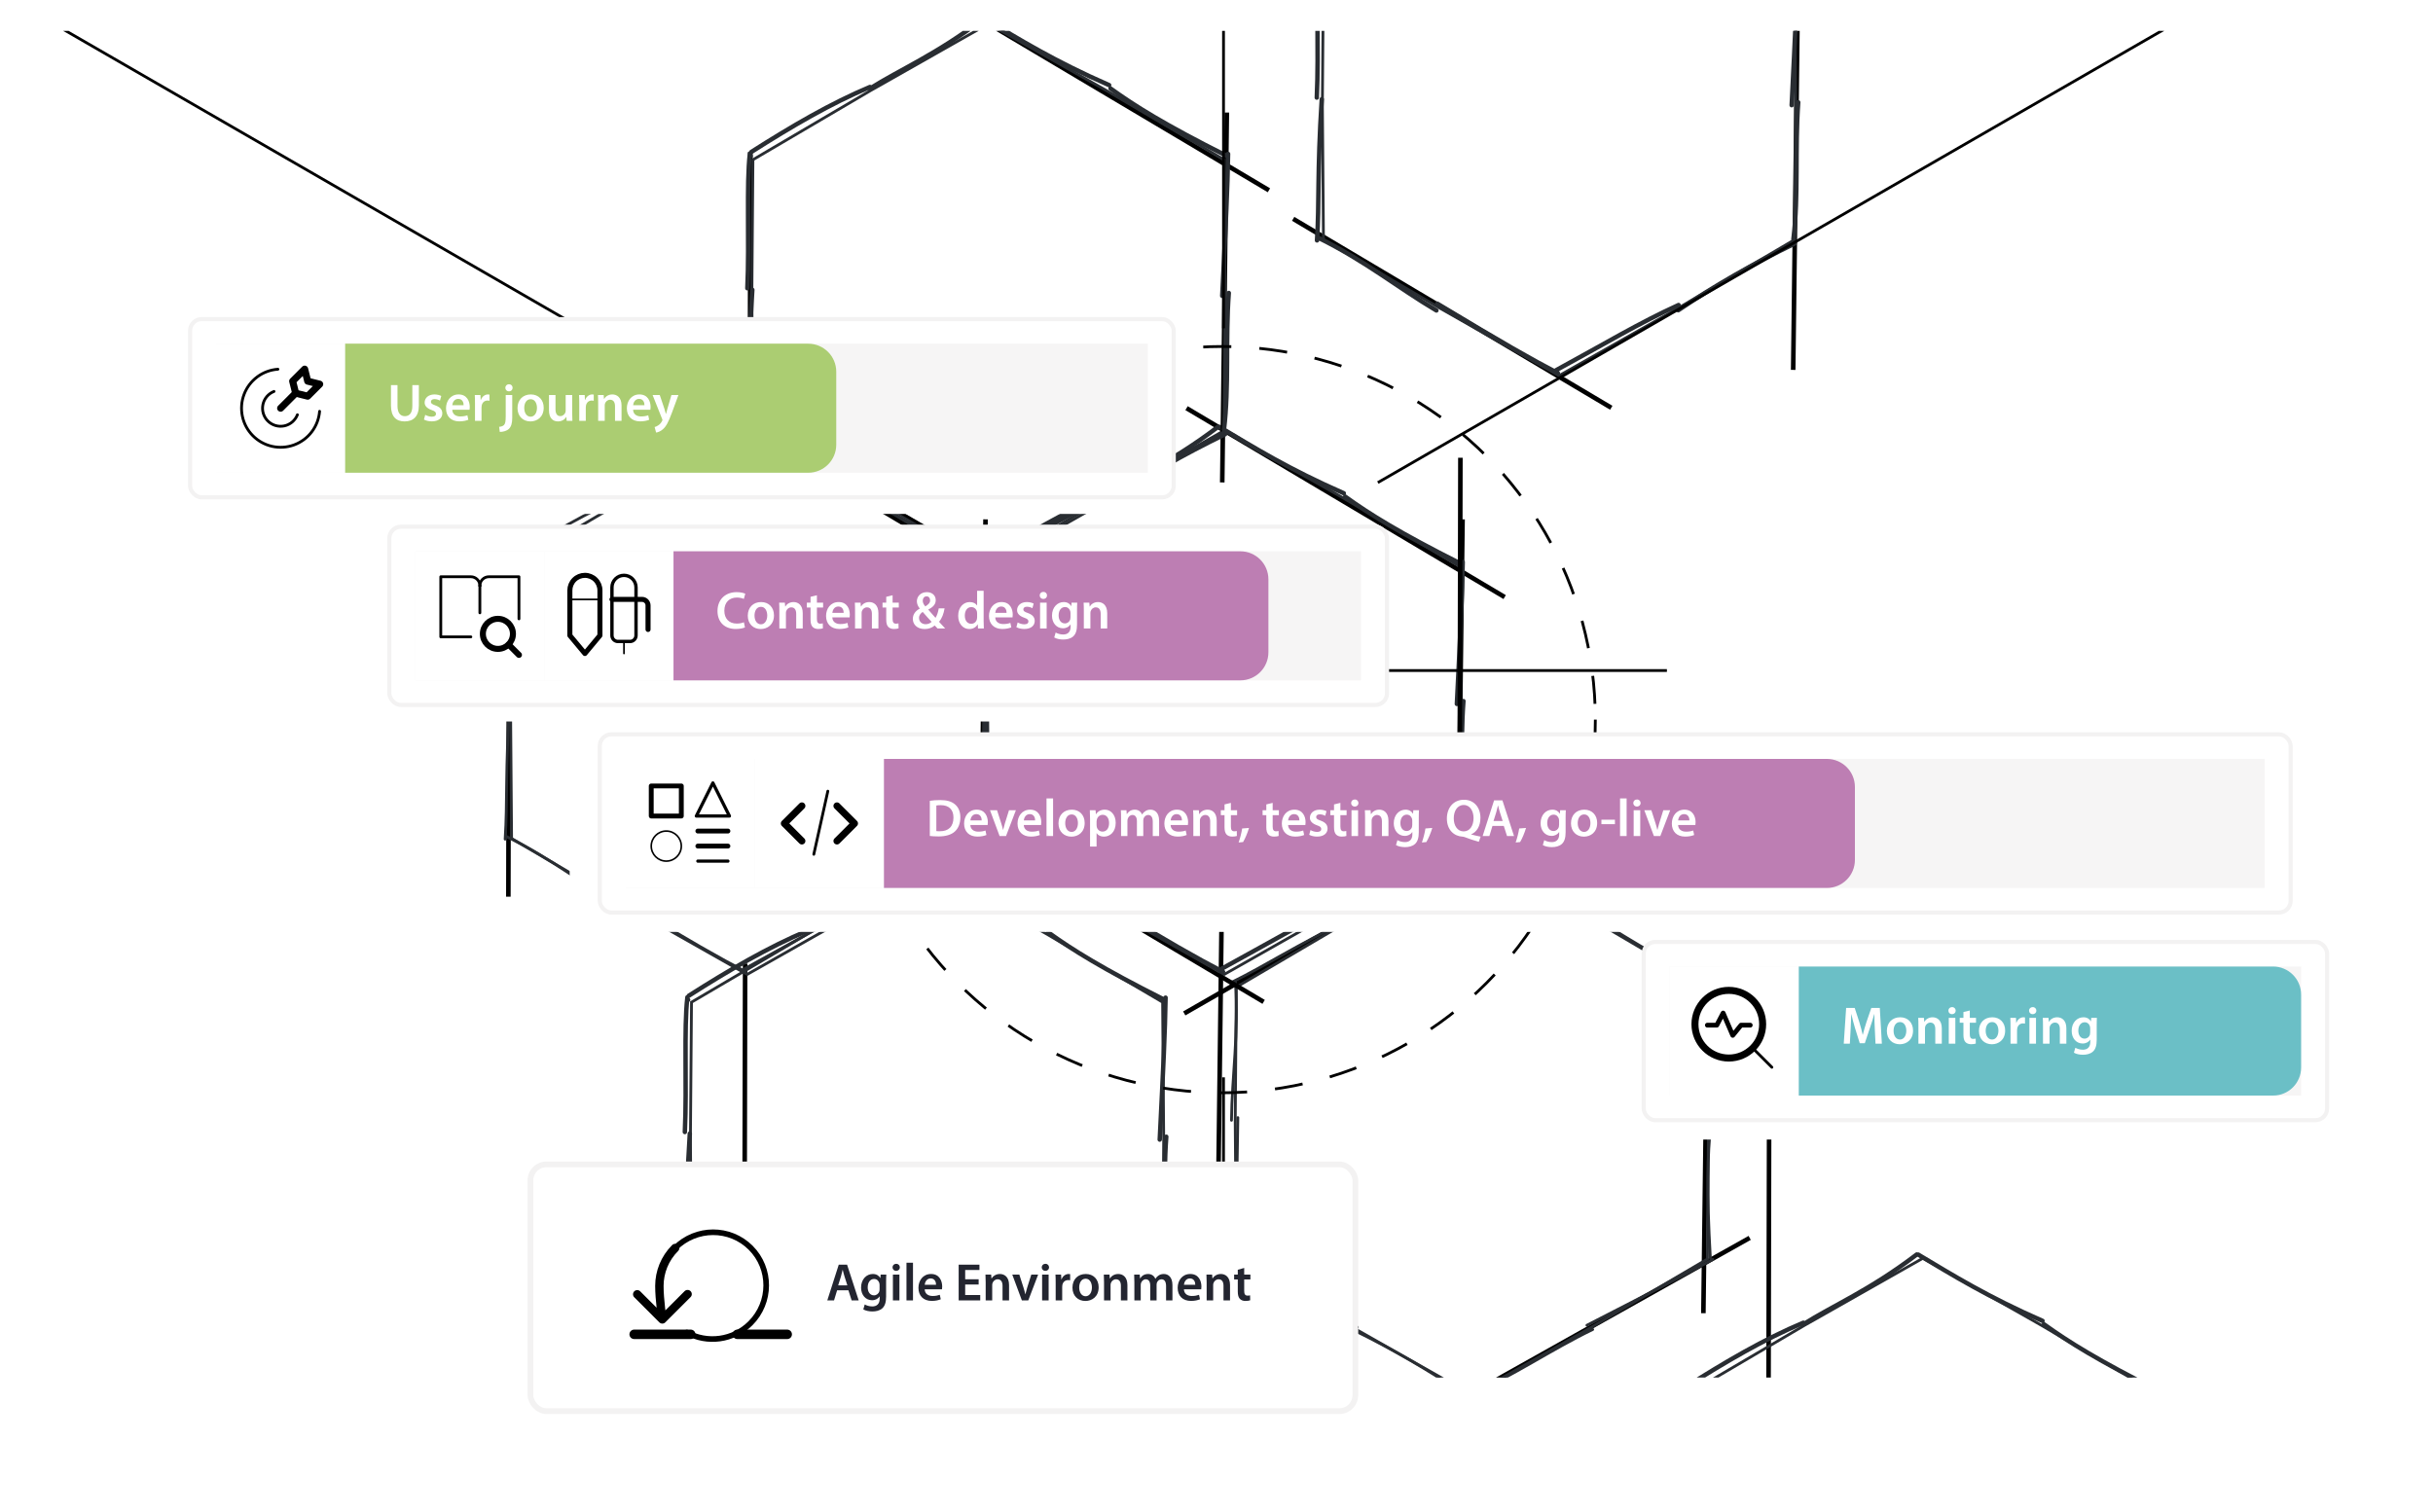 <svg width="867" height="539" viewBox="0 0 867 539" fill="none" xmlns="http://www.w3.org/2000/svg">
<g clip-path="url(#clip0_3848_1461)">
<path d="M526.44 301.225L422 361.224" stroke="black" stroke-width="1.632"/>
<path d="M623.5 441.225L508.501 505.723" stroke="black" stroke-width="1.632"/>
<path d="M608.642 336.225L607 468.066" stroke="black" stroke-width="1.632"/>
<path d="M482.341 327.274L524.5 303.378L566.659 327.274L566.666 327.278L608.44 351.841L608.825 400.3V400.308L608.44 448.766L566.666 473.329L566.659 473.333L524.5 497.229L482.341 473.333L482.334 473.329L440.56 448.766L440.175 400.308V400.3L440.56 351.841L482.337 327.276L482.341 327.274Z" stroke="#292D32"/>
<path d="M526.039 301.405C541.09 309.25 555.241 317.306 567.21 326.428M566.674 326.68C577.817 332.5 588.826 341.031 608.486 349.268M608.709 349.731C608.502 363.966 608.018 378.651 610.395 399.916M609.602 400.956C608.519 411.508 608.097 424.346 609.484 448.393M610.365 448.869C599.552 454.896 588.977 460.318 565.507 472.362M567.558 473.875C552.634 481.083 538.736 490.694 524.486 496.763M523.289 497.914C509.272 488.453 496.346 480.913 482.011 473.911M483.676 473.067C471.04 464.059 458.698 457.265 441.735 446.898M441.149 447.948C440.679 437.51 440.595 425.647 441.106 398.357M438.842 399.31C438.99 383.513 441.507 368.615 440.232 349.707M439.194 349.972C451.203 344.051 459.826 338.067 483.635 326.277M483.239 324.457C498.083 316.776 515.088 305.611 525.294 301.225M524.622 301.915V301.915Z" stroke="#292D32" stroke-linecap="round"/>
<path d="M265.526 343.453L265.267 463.901" stroke="black" stroke-width="1.632"/>
<path d="M435.299 329.397L433.657 461.239" stroke="black" stroke-width="1.632"/>
<path d="M336.938 289.765L450.294 357.107" stroke="black" stroke-width="1.632"/>
<path d="M246.035 405.67L246.42 357.211L288.194 332.648L288.201 332.644L330.36 308.749L372.519 332.644L372.526 332.648L414.3 357.211L414.685 405.67L414.685 405.678L414.3 454.136L372.526 478.699L372.519 478.703L330.36 502.599L288.201 478.703L288.194 478.699L246.42 454.136L246.035 405.674L246.035 405.67Z" stroke="#292D32"/>
<path d="M245.48 354.892C259.8 345.78 273.853 337.553 287.737 331.748M287.687 332.339C298.299 325.598 311.191 320.33 328.155 307.423M328.667 307.461C340.892 314.758 353.367 322.519 372.972 331.093M373.476 332.299C382.073 338.514 392.98 345.298 414.499 356.12M415.352 355.595C415.164 367.973 414.573 379.842 413.268 406.19M415.604 405.17C414.384 421.699 415.759 438.541 413.889 453.916M414.287 455.528C399.085 462.937 386.093 470.36 372.862 479.274M372.963 477.41C358.844 483.85 346.789 491.141 329.329 500.648M329.946 501.68C320.671 496.868 310.356 491.009 286.977 476.922M286.67 479.359C273.063 471.333 261.42 461.703 244.408 453.354M244.119 454.386C244.995 441.024 244.124 430.566 245.818 404.051M244.044 403.484C244.815 386.788 243.647 366.479 244.952 355.447M245.214 356.374V356.374Z" stroke="#292D32" stroke-width="1.579" stroke-linecap="round"/>
<path d="M351.414 199.168L351.156 319.616" stroke="black" stroke-width="1.632"/>
<path d="M521.188 185.112L519.546 316.953" stroke="black" stroke-width="1.632"/>
<path d="M422.826 145.479L536.183 212.822" stroke="black" stroke-width="1.632"/>
<path d="M351.924 250.384L352.309 201.925L394.083 177.362L394.09 177.358L436.249 153.462L478.408 177.358L478.415 177.362L520.189 201.925L520.574 250.384L520.574 250.392L520.189 298.85L478.415 323.413L478.408 323.417L436.249 347.313L394.09 323.417L394.083 323.413L352.309 298.85L351.924 250.388L351.924 250.384Z" stroke="#292D32"/>
<path d="M351.369 199.606C365.689 190.494 379.742 182.267 393.626 176.462M393.576 177.053C404.188 170.312 417.08 165.044 434.044 152.137M434.556 152.174C446.781 159.471 459.257 167.233 478.861 175.806M479.365 177.013C487.962 183.228 498.869 190.012 520.388 200.834M521.241 200.309C521.053 212.687 520.462 224.556 519.157 250.904M521.493 249.884C520.273 266.413 521.648 283.254 519.779 298.63M520.176 300.242C504.974 307.65 491.982 315.074 478.751 323.988M478.852 322.124C464.733 328.564 452.678 335.855 435.218 345.362M435.835 346.394C426.56 341.582 416.245 335.723 392.866 321.636M392.559 324.073C378.952 316.046 367.309 306.417 350.297 298.068M350.008 299.1C350.884 285.738 350.014 275.279 351.707 248.765M349.933 248.198C350.704 231.502 349.536 211.193 350.841 200.16M351.103 201.088V201.088Z" stroke="#292D32" stroke-width="1.579" stroke-linecap="round"/>
<path d="M181.414 199.168L181.156 319.616" stroke="black" stroke-width="1.632"/>
<path d="M351.188 185.112L349.546 316.953" stroke="black" stroke-width="1.632"/>
<path d="M252.826 145.479L366.183 212.822" stroke="black" stroke-width="1.632"/>
<path d="M181.924 250.384L182.309 201.925L224.083 177.362L224.09 177.358L266.249 153.462L308.408 177.358L308.415 177.362L350.189 201.925L350.574 250.384L350.574 250.392L350.189 298.85L308.415 323.413L308.408 323.417L266.249 347.313L224.09 323.417L224.083 323.413L182.309 298.85L181.924 250.388L181.924 250.384Z" stroke="#292D32"/>
<path d="M181.369 199.606C195.689 190.494 209.742 182.267 223.626 176.462M223.576 177.053C234.188 170.312 247.08 165.044 264.044 152.137M264.556 152.174C276.781 159.471 289.257 167.233 308.861 175.806M309.365 177.013C317.962 183.228 328.869 190.012 350.388 200.834M351.241 200.309C351.053 212.687 350.462 224.556 349.157 250.904M351.493 249.884C350.273 266.413 351.648 283.254 349.779 298.63M350.176 300.242C334.974 307.65 321.982 315.074 308.751 323.988M308.852 322.124C294.733 328.564 282.678 335.855 265.218 345.362M265.835 346.394C256.56 341.582 246.245 335.723 222.866 321.636M222.559 324.073C208.952 316.046 197.309 306.417 180.297 298.068M180.008 299.1C180.884 285.738 180.014 275.279 181.707 248.765M179.933 248.198C180.704 231.502 179.536 211.193 180.841 200.16M181.103 201.088V201.088Z" stroke="#292D32" stroke-linecap="round"/>
<path d="M267.414 54.168L267.156 174.616" stroke="black" stroke-width="1.632"/>
<path d="M437.188 40.112L435.546 171.953" stroke="black" stroke-width="1.632"/>
<path d="M338.826 0.479L452.183 67.822" stroke="black" stroke-width="1.632"/>
<path d="M267.924 105.384L268.309 56.925L310.083 32.362L310.09 32.358L352.249 8.462L394.408 32.358L394.415 32.362L436.189 56.925L436.574 105.384L436.574 105.392L436.189 153.85L394.415 178.413L394.408 178.417L352.249 202.313L310.09 178.417L310.083 178.413L268.309 153.85L267.924 105.388L267.924 105.384Z" stroke="#292D32"/>
<path d="M267.754 54.145C282.074 45.033 296.127 36.806 310.011 31.001M309.961 31.592C320.573 24.851 333.465 19.583 350.429 6.676M350.941 6.713C363.166 14.01 375.641 21.772 395.246 30.346M395.75 31.552C404.347 37.767 415.254 44.551 436.773 55.373M437.626 54.848C437.438 67.226 436.846 79.095 435.542 105.443M437.878 104.423C436.658 120.952 438.033 137.793 436.163 153.169M436.561 154.781C421.359 162.19 408.367 169.613 395.135 178.527M395.237 176.663C381.118 183.103 369.063 190.394 351.603 199.901M352.22 200.933C342.945 196.121 332.63 190.262 309.251 176.175M308.944 178.612C295.337 170.586 283.694 160.956 266.682 152.607M266.393 153.639C267.269 140.277 266.398 129.818 268.092 103.304M266.318 102.737C267.089 86.041 265.921 65.732 267.226 54.7M267.488 55.627V55.627Z" stroke="#292D32" stroke-width="1.579" stroke-linecap="round"/>
<path d="M630.415 404.167L630.156 524.615" stroke="black" stroke-width="1.632"/>
<path d="M246.821 455L360.178 522.342" stroke="black" stroke-width="1.632"/>
<path d="M600.924 545.385L601.309 496.926L643.083 472.363L643.09 472.359L685.249 448.463L727.408 472.359L727.415 472.363L769.188 496.926L769.574 545.385L769.574 545.393L769.189 593.851L727.415 618.414L727.408 618.418L685.249 642.314L643.09 618.418L643.083 618.414L601.309 593.851L600.924 545.389L600.924 545.385Z" stroke="#292D32"/>
<path d="M600.369 494.607C614.689 485.495 628.742 477.268 642.626 471.463M642.576 472.054C653.188 465.313 666.08 460.045 683.044 447.137M683.556 447.175C695.781 454.472 708.256 462.234 727.861 470.807M728.365 472.014C736.962 478.229 747.869 485.013 769.388 495.835M770.241 495.31C770.053 507.688 769.461 519.557 768.157 545.905M770.493 544.885C769.273 561.414 770.648 578.255 768.778 593.631M769.176 595.243C753.974 602.651 740.982 610.075 727.75 618.989M727.852 617.125C713.733 623.565 701.678 630.856 684.218 640.363M684.835 641.395C675.56 636.583 665.245 630.724 641.866 616.637M641.559 619.074C627.952 611.047 616.309 601.418 599.297 593.069M599.008 594.101C599.884 580.739 599.013 570.28 600.707 543.766M598.933 543.199C599.704 526.503 598.536 506.194 599.841 495.161M600.103 496.089V496.089Z" stroke="#292D32" stroke-width="1.579" stroke-linecap="round"/>
<path d="M520.414 163.168L520.155 283.616" stroke="black" stroke-width="1.632"/>
<path d="M640.642 0L639 131.841" stroke="black" stroke-width="1.632"/>
<path d="M460.821 78L574.178 145.342" stroke="black" stroke-width="1.632"/>
<path d="M471.23 36.973L471.615 -11.486L513.389 -36.049L513.396 -36.053L555.555 -59.949L597.714 -36.053L597.721 -36.049L639.494 -11.486L639.88 36.973L639.88 36.981L639.494 85.439L597.721 110.002L597.714 110.006L555.555 133.902L513.396 110.006L513.389 110.002L471.615 85.439L471.23 36.977L471.23 36.973Z" stroke="#292D32"/>
<path d="M470.675 -13.805C484.995 -22.917 499.047 -31.144 512.932 -36.949M512.882 -36.358C523.494 -43.099 536.386 -48.367 553.35 -61.275M553.862 -61.237C566.087 -53.94 578.562 -46.178 598.167 -37.605M598.671 -36.398C607.268 -30.183 618.175 -23.399 639.694 -12.577M640.547 -13.102C640.359 -0.724 639.767 11.145 638.463 37.492M640.799 36.473C639.579 53.002 640.954 69.843 639.084 85.219M639.482 86.831C624.28 94.239 611.288 101.663 598.056 110.577M598.158 108.713C584.038 115.152 571.984 122.444 554.524 131.95M555.141 132.983C545.866 128.171 535.55 122.312 512.172 108.225M511.865 110.662C498.258 102.635 486.615 93.006 469.603 84.657M469.314 85.688C470.19 72.327 469.319 61.868 471.013 35.354M469.239 34.787C470.01 18.091 468.842 -2.219 470.147 -13.251M470.409 -12.323V-12.323Z" stroke="#292D32" stroke-width="1.579" stroke-linecap="round"/>
<circle cx="435.5" cy="256.5" r="133" stroke="black" stroke-dasharray="10 10"/>
<path d="M436 -142L436 117" stroke="black" stroke-width="0.993"/>
<path d="M857 -39L491 172" stroke="black" stroke-width="0.993"/>
<path d="M349.956 199.5L20 9" stroke="black" stroke-width="0.993"/>
<path d="M436 384L436 672" stroke="black" stroke-width="0.993"/>
<path d="M594 239L462 239" stroke="black" stroke-width="0.993"/>
</g>
<g filter="url(#filter0_d_3848_1461)">
<rect x="588" y="337" width="239" height="61" rx="7" fill="white"/>
</g>
<g filter="url(#filter1_d_3848_1461)">
<rect x="191" y="414" width="289" height="90" rx="7" fill="white"/>
</g>
<g filter="url(#filter2_d_3848_1461)">
<rect x="213" y="263" width="585" height="61" rx="7" fill="white"/>
</g>
<g filter="url(#filter3_d_3848_1461)">
<rect x="144" y="190" width="357" height="59" rx="7" fill="white"/>
</g>
<g filter="url(#filter4_d_3848_1461)">
<rect x="67" y="114" width="352" height="61" rx="7" fill="white"/>
</g>
<rect x="189.018" y="415.018" width="293.964" height="87.964" rx="5.729" fill="white"/>
<rect x="189.018" y="415.018" width="293.964" height="87.964" rx="5.729" stroke="#F3F2F2" stroke-width="2.036"/>
<path d="M236.02 470.272C236.02 470.272 234.956 463.192 234.97 458.319C234.985 453.446 236.859 448.566 240.589 444.835C248.047 437.378 260.098 437.339 267.507 444.747C274.915 452.156 274.876 464.207 267.418 471.664C261.262 477.82 251.976 478.921 244.755 474.951M236.02 470.272L227.077 461.329M236.02 470.272L245.022 461.27" stroke="black" stroke-width="2" stroke-linecap="round" stroke-linejoin="round"/>
<path d="M240.589 444.836C236.859 448.566 234.985 453.446 234.97 458.319C234.956 463.192 236.02 470.272 236.02 470.272M236.02 470.272L227.077 461.329M236.02 470.272L245.022 461.27" stroke="black" stroke-width="3" stroke-linecap="round" stroke-linejoin="round"/>
<path d="M225.983 475.599L246.139 475.599" stroke="black" stroke-width="3.37" stroke-linecap="round"/>
<path d="M262.739 475.599L280.524 475.599" stroke="black" stroke-width="3.37" stroke-linecap="round"/>
<path d="M302.329 459.892H298.305L297.21 463.5H294.81L298.891 450.767H301.857L305.994 463.5H303.482L302.329 459.892ZM298.683 458.135H301.952L300.95 454.999C300.705 454.224 300.497 453.355 300.308 452.618H300.27C300.081 453.355 299.873 454.243 299.666 454.999L298.683 458.135ZM315.762 456.944V462.159C315.762 464.086 315.366 465.465 314.402 466.334C313.458 467.184 312.116 467.448 310.851 467.448C309.679 467.448 308.432 467.184 307.639 466.712L308.149 464.955C308.735 465.295 309.717 465.654 310.832 465.654C312.343 465.654 313.477 464.86 313.477 462.877V462.083H313.439C312.91 462.895 311.984 463.443 310.756 463.443C308.47 463.443 306.845 461.554 306.845 458.947C306.845 455.924 308.81 454.092 311.021 454.092C312.437 454.092 313.25 454.772 313.684 455.528H313.722L313.817 454.3H315.838C315.8 454.923 315.762 455.679 315.762 456.944ZM313.439 459.476V457.984C313.439 457.757 313.42 457.549 313.363 457.36C313.118 456.51 312.456 455.868 311.474 455.868C310.17 455.868 309.207 457.001 309.207 458.871C309.207 460.439 310 461.705 311.455 461.705C312.324 461.705 313.08 461.138 313.344 460.288C313.42 460.062 313.439 459.74 313.439 459.476ZM320.511 463.5H318.187V454.3H320.511V463.5ZM319.358 450.465C320.152 450.465 320.643 451.012 320.662 451.73C320.662 452.41 320.152 452.977 319.339 452.977C318.565 452.977 318.055 452.41 318.055 451.73C318.055 451.012 318.584 450.465 319.358 450.465ZM323.021 463.5V450.087H325.344V463.5H323.021ZM335.675 459.552H329.516C329.573 461.214 330.858 461.932 332.35 461.932C333.427 461.932 334.183 461.762 334.901 461.516L335.241 463.103C334.447 463.443 333.352 463.689 332.029 463.689C329.044 463.689 327.287 461.856 327.287 459.041C327.287 456.491 328.836 454.092 331.783 454.092C334.768 454.092 335.751 456.548 335.751 458.569C335.751 459.004 335.713 459.344 335.675 459.552ZM329.516 457.927H333.559C333.578 457.077 333.2 455.679 331.651 455.679C330.215 455.679 329.611 456.982 329.516 457.927ZM348.742 455.962V457.851H343.943V461.592H349.309V463.5H341.62V450.767H349.025V452.675H343.943V455.962H348.742ZM351.248 463.5V457.039C351.248 455.981 351.21 455.093 351.172 454.3H353.194L353.307 455.679H353.364C353.78 454.961 354.781 454.092 356.311 454.092C357.917 454.092 359.579 455.131 359.579 458.04V463.5H357.256V458.305C357.256 456.982 356.764 455.981 355.499 455.981C354.573 455.981 353.931 456.642 353.685 457.341C353.61 457.53 353.572 457.814 353.572 458.078V463.5H351.248ZM360.725 454.3H363.238L364.73 458.966C364.995 459.778 365.184 460.515 365.354 461.271H365.41C365.58 460.515 365.788 459.797 366.034 458.966L367.507 454.3H369.944L366.43 463.5H364.144L360.725 454.3ZM373.681 463.5H371.358V454.3H373.681V463.5ZM372.529 450.465C373.322 450.465 373.814 451.012 373.833 451.73C373.833 452.41 373.322 452.977 372.51 452.977C371.735 452.977 371.225 452.41 371.225 451.73C371.225 451.012 371.754 450.465 372.529 450.465ZM376.191 463.5V457.266C376.191 456.019 376.172 455.112 376.116 454.3H378.118L378.213 456.038H378.269C378.723 454.753 379.8 454.092 380.801 454.092C381.028 454.092 381.16 454.111 381.349 454.148V456.321C381.141 456.283 380.933 456.264 380.65 456.264C379.554 456.264 378.78 456.963 378.572 458.021C378.534 458.229 378.515 458.475 378.515 458.72V463.5H376.191ZM386.934 454.092C389.674 454.092 391.506 456.019 391.506 458.815C391.506 462.196 389.126 463.708 386.783 463.708C384.195 463.708 382.174 461.932 382.174 458.966C382.174 455.943 384.157 454.092 386.934 454.092ZM386.878 455.773C385.234 455.773 384.573 457.379 384.573 458.909C384.573 460.685 385.461 462.026 386.859 462.026C388.181 462.026 389.107 460.742 389.107 458.871C389.107 457.436 388.465 455.773 386.878 455.773ZM393.423 463.5V457.039C393.423 455.981 393.385 455.093 393.347 454.3H395.369L395.482 455.679H395.539C395.954 454.961 396.956 454.092 398.486 454.092C400.092 454.092 401.754 455.131 401.754 458.04V463.5H399.431V458.305C399.431 456.982 398.939 455.981 397.674 455.981C396.748 455.981 396.106 456.642 395.86 457.341C395.784 457.53 395.747 457.814 395.747 458.078V463.5H393.423ZM404.234 463.5V457.039C404.234 455.981 404.196 455.093 404.159 454.3H406.142L406.256 455.66H406.312C406.747 454.942 407.578 454.092 409.146 454.092C410.355 454.092 411.3 454.772 411.697 455.792H411.734C412.055 455.282 412.433 454.904 412.849 454.64C413.378 454.281 413.964 454.092 414.738 454.092C416.249 454.092 417.799 455.131 417.799 458.078V463.5H415.532V458.418C415.532 456.888 415.003 455.981 413.888 455.981C413.095 455.981 412.509 456.548 412.263 457.209C412.188 457.417 412.15 457.719 412.15 457.984V463.5H409.883V458.172C409.883 456.888 409.373 455.981 408.296 455.981C407.427 455.981 406.841 456.661 406.615 457.285C406.539 457.53 406.501 457.795 406.501 458.059V463.5H404.234ZM428.05 459.552H421.892C421.948 461.214 423.233 461.932 424.725 461.932C425.802 461.932 426.558 461.762 427.276 461.516L427.616 463.103C426.823 463.443 425.727 463.689 424.404 463.689C421.419 463.689 419.662 461.856 419.662 459.041C419.662 456.491 421.212 454.092 424.159 454.092C427.144 454.092 428.126 456.548 428.126 458.569C428.126 459.004 428.088 459.344 428.05 459.552ZM421.892 457.927H425.935C425.953 457.077 425.576 455.679 424.026 455.679C422.591 455.679 421.986 456.982 421.892 457.927ZM429.989 463.5V457.039C429.989 455.981 429.951 455.093 429.914 454.3H431.935L432.049 455.679H432.105C432.521 454.961 433.522 454.092 435.052 454.092C436.658 454.092 438.321 455.131 438.321 458.04V463.5H435.997V458.305C435.997 456.982 435.506 455.981 434.24 455.981C433.314 455.981 432.672 456.642 432.426 457.341C432.351 457.53 432.313 457.814 432.313 458.078V463.5H429.989ZM441.086 452.58L443.372 451.938V454.3H445.582V456.038H443.372V460.099C443.372 461.233 443.674 461.8 444.562 461.8C444.978 461.8 445.205 461.781 445.469 461.705L445.507 463.462C445.167 463.594 444.543 463.708 443.825 463.708C442.956 463.708 442.257 463.424 441.823 462.952C441.313 462.423 441.086 461.573 441.086 460.364V456.038H439.783V454.3H441.086V452.58Z" fill="#232530"/>
<rect x="67.736" y="113.736" width="350.528" height="63.528" rx="4.141" fill="white"/>
<rect x="67.736" y="113.736" width="350.528" height="63.528" rx="4.141" stroke="#F3F2F2" stroke-width="1.472"/>
<rect width="332" height="46" transform="translate(77 122.5)" fill="#F6F5F5"/>
<rect x="77" y="122.5" width="46" height="46" fill="white"/>
<path d="M113.885 146.604C113.673 149.263 112.703 151.804 111.089 153.927C109.476 156.051 107.287 157.666 104.782 158.581C102.278 159.497 99.563 159.674 96.961 159.093C94.358 158.511 91.978 157.194 90.102 155.299C88.225 153.404 86.933 151.01 86.377 148.402C85.821 145.794 86.026 143.081 86.967 140.586C87.907 138.091 89.545 135.918 91.684 134.326C93.823 132.734 96.374 131.789 99.034 131.604" stroke="black" stroke-linecap="round" stroke-linejoin="round"/>
<path d="M105.978 147.836C105.591 148.832 104.962 149.716 104.148 150.407C103.334 151.099 102.36 151.577 101.314 151.798C100.269 152.018 99.185 151.975 98.16 151.671C97.136 151.368 96.203 150.814 95.446 150.059C94.69 149.305 94.133 148.373 93.827 147.35C93.521 146.326 93.475 145.242 93.693 144.196C93.911 143.15 94.386 142.175 95.076 141.359C95.766 140.542 96.648 139.911 97.643 139.521" stroke="black" stroke-linecap="round" stroke-linejoin="round"/>
<path d="M100 145.5L105.357 140.143" stroke="black" stroke-width="2.5" stroke-linecap="round" stroke-linejoin="round"/>
<path d="M109.643 141.214L105.357 140.143L104.286 135.857L108.571 131.571L109.643 135.857L113.929 136.929L109.643 141.214Z" stroke="black" stroke-width="2.5" stroke-linecap="round" stroke-linejoin="round"/>
<path d="M123 122.5H288C293.523 122.5 298 126.977 298 132.5V158.5C298 164.023 293.523 168.5 288 168.5H123V122.5Z" fill="#ABCD72"/>
<path d="M139.322 137.267H141.646V144.691C141.646 147.185 142.685 148.338 144.253 148.338C145.935 148.338 146.936 147.185 146.936 144.691V137.267H149.26V144.54C149.26 148.47 147.238 150.208 144.178 150.208C141.231 150.208 139.322 148.564 139.322 144.559V137.267ZM151.078 149.547L151.531 147.865C152.06 148.186 153.062 148.526 153.893 148.526C154.913 148.526 155.366 148.111 155.366 147.506C155.366 146.883 154.989 146.562 153.855 146.165C152.06 145.541 151.305 144.559 151.324 143.482C151.324 141.858 152.665 140.592 154.8 140.592C155.82 140.592 156.708 140.856 157.237 141.14L156.783 142.783C156.387 142.557 155.65 142.254 154.837 142.254C154.006 142.254 153.553 142.651 153.553 143.218C153.553 143.803 153.987 144.087 155.159 144.502C156.821 145.107 157.596 145.957 157.615 147.317C157.615 148.98 156.311 150.189 153.874 150.189C152.759 150.189 151.758 149.924 151.078 149.547ZM167.325 146.052H161.166C161.223 147.714 162.526 148.432 164 148.432C165.077 148.432 165.851 148.281 166.55 148.016L166.89 149.622C166.097 149.943 165.001 150.189 163.679 150.189C160.694 150.189 158.937 148.356 158.937 145.541C158.937 142.991 160.486 140.592 163.433 140.592C166.418 140.592 167.401 143.048 167.401 145.069C167.401 145.504 167.363 145.844 167.325 146.052ZM161.166 144.427H165.209C165.228 143.577 164.85 142.179 163.301 142.179C161.865 142.179 161.261 143.482 161.166 144.427ZM169.264 150V143.766C169.264 142.519 169.245 141.631 169.188 140.8H171.21L171.285 142.557H171.361C171.814 141.253 172.891 140.592 173.873 140.592C174.1 140.592 174.232 140.611 174.421 140.648V142.84C174.232 142.802 174.025 142.764 173.741 142.764C172.627 142.764 171.871 143.482 171.663 144.521C171.625 144.729 171.587 144.975 171.587 145.239V150H169.264ZM178.095 153.948L177.869 152.135C178.624 152.078 179.229 151.87 179.607 151.474C180.041 151.001 180.211 150.283 180.211 148.281V140.8H182.535V148.942C182.535 150.85 182.176 152.04 181.345 152.872C180.532 153.627 179.248 153.948 178.095 153.948ZM181.383 136.965C182.176 136.965 182.667 137.512 182.667 138.23C182.667 138.91 182.176 139.477 181.345 139.477C180.57 139.477 180.079 138.91 180.079 138.23C180.079 137.512 180.589 136.965 181.383 136.965ZM189.176 140.592C191.915 140.592 193.748 142.519 193.748 145.315C193.748 148.696 191.368 150.208 189.025 150.208C186.418 150.208 184.415 148.413 184.415 145.466C184.415 142.443 186.399 140.592 189.176 140.592ZM189.119 142.292C187.476 142.292 186.815 143.879 186.815 145.409C186.815 147.185 187.684 148.526 189.1 148.526C190.423 148.526 191.349 147.223 191.349 145.371C191.349 143.936 190.706 142.292 189.119 142.292ZM203.901 140.8V147.242C203.901 148.338 203.939 149.244 203.977 150H201.937L201.823 148.602H201.786C201.389 149.263 200.482 150.208 198.838 150.208C197.157 150.208 195.627 149.207 195.627 146.203V140.8H197.951V145.806C197.951 147.336 198.442 148.319 199.67 148.319C200.595 148.319 201.2 147.657 201.446 147.072C201.521 146.864 201.578 146.618 201.578 146.354V140.8H203.901ZM206.42 150V143.766C206.42 142.519 206.402 141.631 206.345 140.8H208.366L208.442 142.557H208.517C208.971 141.253 210.048 140.592 211.03 140.592C211.257 140.592 211.389 140.611 211.578 140.648V142.84C211.389 142.802 211.181 142.764 210.898 142.764C209.783 142.764 209.028 143.482 208.82 144.521C208.782 144.729 208.744 144.975 208.744 145.239V150H206.42ZM213.154 150V143.539C213.154 142.481 213.136 141.593 213.079 140.8H215.119L215.233 142.179H215.289C215.686 141.461 216.687 140.592 218.217 140.592C219.823 140.592 221.486 141.631 221.486 144.54V150H219.162V144.805C219.162 143.482 218.671 142.481 217.405 142.481C216.479 142.481 215.837 143.142 215.592 143.841C215.516 144.049 215.497 144.332 215.497 144.597V150H213.154ZM231.768 146.052H225.609C225.666 147.714 226.97 148.432 228.443 148.432C229.52 148.432 230.295 148.281 230.994 148.016L231.334 149.622C230.54 149.943 229.444 150.189 228.122 150.189C225.137 150.189 223.38 148.356 223.38 145.541C223.38 142.991 224.929 140.592 227.876 140.592C230.861 140.592 231.844 143.048 231.844 145.069C231.844 145.504 231.806 145.844 231.768 146.052ZM225.609 144.427H229.652C229.671 143.577 229.293 142.179 227.744 142.179C226.308 142.179 225.704 143.482 225.609 144.427ZM232.556 140.8H235.106L236.769 145.73C236.958 146.297 237.147 146.996 237.279 147.525H237.335C237.487 146.996 237.657 146.316 237.827 145.712L239.262 140.8H241.756L239.451 147.072C238.186 150.51 237.335 152.04 236.24 152.985C235.333 153.797 234.388 154.1 233.803 154.175L233.274 152.21C233.67 152.116 234.162 151.908 234.634 151.568C235.068 151.285 235.579 150.737 235.9 150.113C235.994 149.943 236.051 149.811 236.051 149.698C236.051 149.603 236.032 149.471 235.919 149.244L232.556 140.8Z" fill="white"/>
<rect x="138.736" y="187.736" width="355.528" height="63.528" rx="4.141" fill="white"/>
<rect x="138.736" y="187.736" width="355.528" height="63.528" rx="4.141" stroke="#F3F2F2" stroke-width="1.472"/>
<rect width="337" height="46" transform="translate(148 196.5)" fill="#F6F5F5"/>
<rect x="148" y="196.5" width="46" height="46" fill="white"/>
<path d="M177.429 231.287C180.388 231.287 182.786 228.888 182.786 225.929C182.786 222.971 180.388 220.572 177.429 220.572C174.47 220.572 172.072 222.971 172.072 225.929C172.072 228.888 174.47 231.287 177.429 231.287Z" stroke="black" stroke-width="2.143" stroke-linecap="round" stroke-linejoin="round"/>
<path d="M184.927 233.428L181.22 229.721" stroke="black" stroke-width="2.143" stroke-linecap="round" stroke-linejoin="round"/>
<path d="M171 208.787V208.787C171 207.011 169.561 205.572 167.786 205.572H157.072V227.001H167.786" stroke="black" stroke-linecap="round" stroke-linejoin="round"/>
<path d="M171 208.787V218.43" stroke="black" stroke-linecap="round" stroke-linejoin="round"/>
<path d="M171 208.786V208.786C171 207.01 172.439 205.571 174.214 205.571H184.928V220.572" stroke="black" stroke-linecap="round" stroke-linejoin="round"/>
<rect x="194" y="196.5" width="46" height="46" fill="white"/>
<path d="M213.786 210.428C213.786 209.008 213.221 207.645 212.217 206.64C211.212 205.636 209.849 205.071 208.428 205.071C207.008 205.071 205.645 205.636 204.64 206.64C203.636 207.645 203.071 209.008 203.071 210.428V226.5L208.428 232.928L213.786 226.5V210.428Z" stroke="black" stroke-width="1.8" stroke-linecap="round" stroke-linejoin="round"/>
<path d="M203.071 213.643H213.786" stroke="black" stroke-width="0.6" stroke-linecap="round" stroke-linejoin="round"/>
<path d="M218.071 209.357C218.071 208.22 218.523 207.13 219.327 206.327C220.13 205.523 221.22 205.071 222.357 205.071C223.494 205.071 224.584 205.523 225.387 206.327C226.191 207.13 226.643 208.22 226.643 209.357V226.5C226.643 227.068 226.417 227.613 226.015 228.015C225.613 228.417 225.068 228.643 224.5 228.643H220.214C219.646 228.643 219.101 228.417 218.699 228.015C218.297 227.613 218.071 227.068 218.071 226.5V209.357Z" stroke="black" stroke-width="1.2" stroke-linecap="round" stroke-linejoin="round"/>
<path d="M222.357 228.643V232.929" stroke="black" stroke-width="0.6" stroke-linecap="round" stroke-linejoin="round"/>
<path d="M218.071 213.643H228.786C229.354 213.643 229.899 213.869 230.301 214.27C230.703 214.672 230.929 215.217 230.929 215.786V224.357" stroke="black" stroke-width="1.8" stroke-linecap="round" stroke-linejoin="round"/>
<path d="M240 196.5H442C447.523 196.5 452 200.977 452 206.5V232.5C452 238.023 447.523 242.5 442 242.5H240V196.5Z" fill="#BD7EB3"/>
<path d="M265.088 221.79L265.466 223.622C264.918 223.906 263.709 224.189 262.179 224.189C258.136 224.189 255.68 221.657 255.68 217.785C255.68 213.591 258.589 211.059 262.481 211.059C264.011 211.059 265.107 211.38 265.58 211.626L265.069 213.477C264.465 213.213 263.634 212.986 262.576 212.986C259.987 212.986 258.117 214.611 258.117 217.671C258.117 220.467 259.761 222.262 262.557 222.262C263.501 222.262 264.484 222.073 265.088 221.79ZM271.233 214.592C273.973 214.592 275.805 216.519 275.805 219.315C275.805 222.696 273.425 224.208 271.082 224.208C268.475 224.208 266.472 222.413 266.472 219.466C266.472 216.443 268.456 214.592 271.233 214.592ZM271.177 216.292C269.533 216.292 268.872 217.879 268.872 219.409C268.872 221.185 269.741 222.526 271.158 222.526C272.48 222.526 273.406 221.223 273.406 219.371C273.406 217.936 272.763 216.292 271.177 216.292ZM277.722 224V217.539C277.722 216.481 277.703 215.593 277.646 214.8H279.687L279.8 216.179H279.857C280.253 215.461 281.255 214.592 282.785 214.592C284.391 214.592 286.053 215.631 286.053 218.54V224H283.729V218.805C283.729 217.482 283.238 216.481 281.972 216.481C281.047 216.481 280.404 217.142 280.159 217.841C280.083 218.049 280.064 218.332 280.064 218.597V224H277.722ZM288.837 212.721L291.105 212.174V214.8H293.315V216.538H291.105V220.599C291.105 221.714 291.407 222.3 292.295 222.3C292.691 222.3 292.994 222.243 293.202 222.186L293.239 223.962C292.899 224.094 292.295 224.189 291.558 224.189C290.708 224.189 289.99 223.906 289.555 223.433C289.064 222.904 288.837 222.073 288.837 220.864V216.538H287.515V214.8H288.837V212.721ZM302.756 220.052H296.597C296.654 221.714 297.957 222.432 299.431 222.432C300.508 222.432 301.282 222.281 301.981 222.016L302.321 223.622C301.528 223.943 300.432 224.189 299.11 224.189C296.125 224.189 294.368 222.356 294.368 219.541C294.368 216.991 295.917 214.592 298.864 214.592C301.849 214.592 302.831 217.048 302.831 219.069C302.831 219.504 302.794 219.844 302.756 220.052ZM296.597 218.427H300.64C300.659 217.577 300.281 216.179 298.732 216.179C297.296 216.179 296.691 217.482 296.597 218.427ZM304.695 224V217.539C304.695 216.481 304.676 215.593 304.619 214.8H306.659L306.773 216.179H306.829C307.226 215.461 308.227 214.592 309.758 214.592C311.363 214.592 313.026 215.631 313.026 218.54V224H310.702V218.805C310.702 217.482 310.211 216.481 308.945 216.481C308.02 216.481 307.377 217.142 307.132 217.841C307.056 218.049 307.037 218.332 307.037 218.597V224H304.695ZM315.81 212.721L318.077 212.174V214.8H320.288V216.538H318.077V220.599C318.077 221.714 318.38 222.3 319.267 222.3C319.664 222.3 319.966 222.243 320.174 222.186L320.212 223.962C319.872 224.094 319.267 224.189 318.531 224.189C317.681 224.189 316.963 223.906 316.528 223.433C316.037 222.904 315.81 222.073 315.81 220.864V216.538H314.488V214.8H315.81V212.721ZM336.811 224H334.09C333.769 223.679 333.467 223.358 333.089 222.942C332.126 223.754 330.954 224.208 329.5 224.208C326.685 224.208 325.287 222.451 325.287 220.618C325.287 218.918 326.288 217.709 327.743 216.934V216.878C327.138 216.16 326.723 215.234 326.723 214.327C326.723 212.74 327.932 211.059 330.293 211.059C332.088 211.059 333.448 212.174 333.448 213.912C333.448 215.234 332.692 216.311 330.822 217.237L330.803 217.312C331.691 218.332 332.674 219.466 333.373 220.222C333.92 219.371 334.298 218.181 334.525 216.84H336.603C336.263 218.805 335.677 220.411 334.619 221.62C335.318 222.394 336.017 223.169 336.811 224ZM329.84 222.489C330.747 222.489 331.502 222.13 331.975 221.638C331.2 220.826 329.991 219.485 328.801 218.106C328.196 218.521 327.497 219.183 327.497 220.24C327.497 221.506 328.423 222.489 329.84 222.489ZM330.18 212.551C329.292 212.551 328.82 213.307 328.82 214.101C328.82 214.875 329.179 215.499 329.745 216.141C330.822 215.461 331.446 214.875 331.446 213.987C331.446 213.307 331.068 212.551 330.18 212.551ZM348.195 210.587H350.518V221.412C350.518 222.356 350.556 223.377 350.594 224H348.516L348.421 222.545H348.383C347.836 223.565 346.721 224.208 345.38 224.208C343.188 224.208 341.45 222.338 341.45 219.504C341.431 216.424 343.358 214.592 345.569 214.592C346.834 214.592 347.741 215.121 348.157 215.801H348.195V210.587ZM348.195 220.014V218.635C348.195 218.446 348.176 218.219 348.138 218.03C347.93 217.123 347.193 216.387 346.135 216.387C344.643 216.387 343.812 217.709 343.812 219.428C343.812 221.11 344.643 222.338 346.116 222.338C347.061 222.338 347.892 221.695 348.119 220.694C348.176 220.486 348.195 220.259 348.195 220.014ZM360.815 220.052H354.657C354.713 221.714 356.017 222.432 357.49 222.432C358.567 222.432 359.342 222.281 360.041 222.016L360.381 223.622C359.587 223.943 358.492 224.189 357.169 224.189C354.184 224.189 352.427 222.356 352.427 219.541C352.427 216.991 353.977 214.592 356.924 214.592C359.909 214.592 360.891 217.048 360.891 219.069C360.891 219.504 360.853 219.844 360.815 220.052ZM354.657 218.427H358.7C358.718 217.577 358.341 216.179 356.791 216.179C355.356 216.179 354.751 217.482 354.657 218.427ZM362.187 223.547L362.641 221.865C363.17 222.186 364.171 222.526 365.002 222.526C366.023 222.526 366.476 222.111 366.476 221.506C366.476 220.883 366.098 220.562 364.965 220.165C363.17 219.541 362.414 218.559 362.433 217.482C362.433 215.858 363.774 214.592 365.909 214.592C366.929 214.592 367.817 214.856 368.346 215.14L367.893 216.783C367.496 216.557 366.759 216.254 365.947 216.254C365.116 216.254 364.662 216.651 364.662 217.218C364.662 217.803 365.097 218.087 366.268 218.502C367.931 219.107 368.705 219.957 368.724 221.317C368.724 222.98 367.421 224.189 364.983 224.189C363.869 224.189 362.868 223.924 362.187 223.547ZM372.975 224H370.632V214.8H372.975V224ZM371.803 210.965C372.597 210.965 373.088 211.512 373.107 212.23C373.107 212.929 372.597 213.477 371.784 213.477C371.01 213.477 370.5 212.929 370.5 212.23C370.5 211.512 371.029 210.965 371.803 210.965ZM381.851 214.8H383.873C383.835 215.423 383.797 216.179 383.797 217.444V222.659C383.797 224.586 383.4 225.965 382.437 226.834C381.473 227.684 380.151 227.948 378.885 227.948C377.714 227.948 376.467 227.703 375.674 227.212L376.184 225.455C376.769 225.795 377.752 226.154 378.866 226.154C380.378 226.154 381.511 225.36 381.511 223.377V222.583H381.473C380.944 223.395 380 223.943 378.791 223.943C376.505 223.943 374.88 222.054 374.88 219.447C374.88 216.424 376.845 214.592 379.055 214.592C380.453 214.592 381.284 215.272 381.719 216.028H381.757L381.851 214.8ZM381.473 219.976V218.484C381.473 218.276 381.454 218.049 381.398 217.86C381.152 217.01 380.491 216.368 379.509 216.368C378.205 216.368 377.242 217.501 377.242 219.371C377.242 220.939 378.035 222.205 379.49 222.205C380.359 222.205 381.114 221.638 381.379 220.807C381.436 220.562 381.473 220.24 381.473 219.976ZM386.222 224V217.539C386.222 216.481 386.203 215.593 386.146 214.8H388.186L388.3 216.179H388.356C388.753 215.461 389.754 214.592 391.285 214.592C392.89 214.592 394.553 215.631 394.553 218.54V224H392.229V218.805C392.229 217.482 391.738 216.481 390.472 216.481C389.547 216.481 388.904 217.142 388.659 217.841C388.583 218.049 388.564 218.332 388.564 218.597V224H386.222Z" fill="white"/>
<rect x="213.736" y="261.736" width="602.528" height="63.528" rx="4.141" fill="white"/>
<rect x="213.736" y="261.736" width="602.528" height="63.528" rx="4.141" stroke="#F3F2F2" stroke-width="1.472"/>
<rect width="584" height="46" transform="translate(223 270.5)" fill="#F6F5F5"/>
<rect x="223" y="270.5" width="46" height="46" fill="white"/>
<path d="M242.786 280.144H232.071V290.858H242.786V280.144Z" stroke="black" stroke-width="1.731" stroke-linecap="round" stroke-linejoin="round"/>
<path d="M259.393 306.929H248.678" stroke="black" stroke-width="1.154" stroke-linecap="round" stroke-linejoin="round"/>
<path d="M248.678 296.215H259.393" stroke="black" stroke-width="1.731" stroke-linecap="round" stroke-linejoin="round"/>
<path d="M248.679 301.571H259.393" stroke="black" stroke-width="1.731" stroke-linecap="round" stroke-linejoin="round"/>
<path d="M259.929 290.857H248.143L254.036 279.071L259.929 290.857Z" stroke="black" stroke-width="1.154" stroke-linecap="round" stroke-linejoin="round"/>
<path d="M237.429 306.929C240.387 306.929 242.786 304.531 242.786 301.572C242.786 298.613 240.387 296.215 237.429 296.215C234.47 296.215 232.072 298.613 232.072 301.572C232.072 304.531 234.47 306.929 237.429 306.929Z" stroke="black" stroke-width="0.577" stroke-linecap="round" stroke-linejoin="round"/>
<rect x="269" y="270.5" width="46" height="46" fill="white"/>
<path d="M298.25 299.75L304.5 293.5L298.25 287.25M285.75 287.25L279.5 293.5L285.75 299.75" stroke="black" stroke-width="2.5" stroke-linecap="round" stroke-linejoin="round"/>
<path d="M295 282L290 304.5" stroke="black" stroke-linecap="round" stroke-linejoin="round"/>
<path d="M315 270.5H651C656.523 270.5 661 274.977 661 280.5V306.5C661 312.023 656.523 316.5 651 316.5H315V270.5Z" fill="#BD7EB3"/>
<path d="M331.341 297.962V285.437C332.362 285.267 333.665 285.172 335.044 285.172C337.425 285.172 339.068 285.664 340.239 286.646C341.467 287.647 342.223 289.159 342.223 291.331C342.223 293.598 341.449 295.298 340.239 296.394C338.974 297.547 336.952 298.132 334.477 298.132C333.117 298.132 332.097 298.057 331.341 297.962ZM333.665 287.118V296.224C333.986 296.281 334.477 296.281 334.95 296.281C337.972 296.3 339.767 294.637 339.767 291.407C339.786 288.592 338.161 286.986 335.252 286.986C334.515 286.986 333.986 287.043 333.665 287.118ZM351.945 294.052H345.786C345.843 295.714 347.147 296.432 348.62 296.432C349.697 296.432 350.472 296.281 351.171 296.016L351.511 297.622C350.717 297.943 349.622 298.189 348.299 298.189C345.314 298.189 343.557 296.356 343.557 293.541C343.557 290.991 345.106 288.592 348.054 288.592C351.038 288.592 352.021 291.048 352.021 293.069C352.021 293.504 351.983 293.844 351.945 294.052ZM345.786 292.427H349.829C349.848 291.577 349.47 290.179 347.921 290.179C346.485 290.179 345.881 291.482 345.786 292.427ZM352.79 288.8H355.302L356.795 293.466C357.059 294.278 357.248 295.015 357.418 295.771H357.475C357.645 295.015 357.853 294.297 358.098 293.466L359.553 288.8H362.009L358.495 298H356.209L352.79 288.8ZM370.985 294.052H364.826C364.883 295.714 366.186 296.432 367.66 296.432C368.737 296.432 369.511 296.281 370.21 296.016L370.55 297.622C369.757 297.943 368.661 298.189 367.339 298.189C364.354 298.189 362.597 296.356 362.597 293.541C362.597 290.991 364.146 288.592 367.093 288.592C370.078 288.592 371.06 291.048 371.06 293.069C371.06 293.504 371.023 293.844 370.985 294.052ZM364.826 292.427H368.869C368.888 291.577 368.51 290.179 366.961 290.179C365.525 290.179 364.921 291.482 364.826 292.427ZM372.924 298V284.587H375.266V298H372.924ZM381.951 288.592C384.69 288.592 386.523 290.519 386.523 293.315C386.523 296.696 384.142 298.208 381.8 298.208C379.193 298.208 377.19 296.413 377.19 293.466C377.19 290.443 379.174 288.592 381.951 288.592ZM381.894 290.292C380.251 290.292 379.589 291.879 379.589 293.409C379.589 295.185 380.458 296.526 381.875 296.526C383.198 296.526 384.124 295.223 384.124 293.371C384.124 291.936 383.481 290.292 381.894 290.292ZM388.439 301.741V291.86C388.439 290.651 388.402 289.669 388.364 288.8H390.404L390.518 290.216H390.555C391.235 289.177 392.312 288.592 393.71 288.592C395.826 288.592 397.583 290.405 397.583 293.277C397.583 296.602 395.486 298.208 393.389 298.208C392.237 298.208 391.273 297.717 390.801 296.98H390.763V301.741H388.439ZM390.763 292.729V294.146C390.763 294.373 390.782 294.581 390.839 294.788C391.065 295.733 391.897 296.413 392.879 296.413C394.353 296.413 395.222 295.185 395.222 293.371C395.222 291.747 394.428 290.424 392.936 290.424C391.972 290.424 391.084 291.123 390.858 292.143C390.801 292.332 390.763 292.54 390.763 292.729ZM399.491 298V291.539C399.491 290.481 399.472 289.593 399.415 288.8H401.418L401.512 290.16H401.569C402.022 289.442 402.853 288.592 404.402 288.592C405.612 288.592 406.556 289.272 406.953 290.292H406.991C407.312 289.782 407.69 289.404 408.124 289.14C408.634 288.781 409.22 288.592 409.976 288.592C411.506 288.592 413.055 289.631 413.055 292.578V298H410.788V292.918C410.788 291.388 410.259 290.481 409.144 290.481C408.351 290.481 407.765 291.048 407.52 291.709C407.463 291.936 407.406 292.219 407.406 292.484V298H405.139V292.672C405.139 291.388 404.629 290.481 403.552 290.481C402.683 290.481 402.098 291.161 401.89 291.803C401.795 292.03 401.758 292.295 401.758 292.559V298H399.491ZM423.307 294.052H417.148C417.205 295.714 418.508 296.432 419.982 296.432C421.059 296.432 421.833 296.281 422.532 296.016L422.872 297.622C422.079 297.943 420.983 298.189 419.661 298.189C416.676 298.189 414.919 296.356 414.919 293.541C414.919 290.991 416.468 288.592 419.415 288.592C422.4 288.592 423.382 291.048 423.382 293.069C423.382 293.504 423.345 293.844 423.307 294.052ZM417.148 292.427H421.191C421.21 291.577 420.832 290.179 419.283 290.179C417.847 290.179 417.243 291.482 417.148 292.427ZM425.246 298V291.539C425.246 290.481 425.227 289.593 425.17 288.8H427.21L427.324 290.179H427.38C427.777 289.461 428.778 288.592 430.309 288.592C431.915 288.592 433.577 289.631 433.577 292.54V298H431.253V292.805C431.253 291.482 430.762 290.481 429.496 290.481C428.571 290.481 427.928 291.142 427.683 291.841C427.607 292.049 427.588 292.332 427.588 292.597V298H425.246ZM436.361 286.721L438.628 286.174V288.8H440.839V290.538H438.628V294.599C438.628 295.714 438.931 296.3 439.819 296.3C440.215 296.3 440.518 296.243 440.725 296.186L440.763 297.962C440.423 298.094 439.819 298.189 439.082 298.189C438.232 298.189 437.514 297.906 437.079 297.433C436.588 296.904 436.361 296.073 436.361 294.864V290.538H435.039V288.8H436.361V286.721ZM442.968 300.135L441.381 300.286C441.892 298.85 442.402 296.866 442.647 295.298L445.084 295.11C444.555 296.885 443.705 298.926 442.968 300.135ZM451.25 286.721L453.517 286.174V288.8H455.727V290.538H453.517V294.599C453.517 295.714 453.819 296.3 454.707 296.3C455.104 296.3 455.406 296.243 455.614 296.186L455.652 297.962C455.312 298.094 454.707 298.189 453.97 298.189C453.12 298.189 452.402 297.906 451.968 297.433C451.477 296.904 451.25 296.073 451.25 294.864V290.538H449.927V288.8H451.25V286.721ZM465.168 294.052H459.009C459.066 295.714 460.37 296.432 461.843 296.432C462.92 296.432 463.695 296.281 464.394 296.016L464.734 297.622C463.94 297.943 462.844 298.189 461.522 298.189C458.537 298.189 456.78 296.356 456.78 293.541C456.78 290.991 458.329 288.592 461.276 288.592C464.261 288.592 465.244 291.048 465.244 293.069C465.244 293.504 465.206 293.844 465.168 294.052ZM459.009 292.427H463.052C463.071 291.577 462.693 290.179 461.144 290.179C459.708 290.179 459.104 291.482 459.009 292.427ZM466.54 297.547L466.994 295.865C467.523 296.186 468.524 296.526 469.355 296.526C470.375 296.526 470.829 296.111 470.829 295.506C470.829 294.883 470.451 294.562 469.317 294.165C467.523 293.541 466.767 292.559 466.786 291.482C466.786 289.858 468.127 288.592 470.262 288.592C471.282 288.592 472.17 288.856 472.699 289.14L472.246 290.783C471.849 290.557 471.112 290.254 470.3 290.254C469.468 290.254 469.015 290.651 469.015 291.218C469.015 291.803 469.45 292.087 470.621 292.502C472.283 293.107 473.058 293.957 473.077 295.317C473.077 296.98 471.773 298.189 469.336 298.189C468.222 298.189 467.22 297.924 466.54 297.547ZM475.381 286.721L477.649 286.174V288.8H479.859V290.538H477.649V294.599C477.649 295.714 477.951 296.3 478.839 296.3C479.235 296.3 479.538 296.243 479.746 296.186L479.783 297.962C479.443 298.094 478.839 298.189 478.102 298.189C477.252 298.189 476.534 297.906 476.099 297.433C475.608 296.904 475.381 296.073 475.381 294.864V290.538H474.059V288.8H475.381V286.721ZM483.951 298H481.608V288.8H483.951V298ZM482.779 284.965C483.573 284.965 484.064 285.512 484.083 286.23C484.083 286.929 483.573 287.477 482.76 287.477C481.986 287.477 481.476 286.929 481.476 286.23C481.476 285.512 482.005 284.965 482.779 284.965ZM486.442 298V291.539C486.442 290.481 486.423 289.593 486.366 288.8H488.406L488.52 290.179H488.576C488.973 289.461 489.975 288.592 491.505 288.592C493.111 288.592 494.773 289.631 494.773 292.54V298H492.449V292.805C492.449 291.482 491.958 290.481 490.692 290.481C489.767 290.481 489.124 291.142 488.879 291.841C488.803 292.049 488.784 292.332 488.784 292.597V298H486.442ZM503.638 288.8H505.66C505.622 289.423 505.584 290.179 505.584 291.444V296.659C505.584 298.586 505.188 299.965 504.224 300.834C503.261 301.684 501.938 301.948 500.672 301.948C499.501 301.948 498.254 301.703 497.461 301.212L497.971 299.455C498.556 299.795 499.539 300.154 500.654 300.154C502.165 300.154 503.298 299.36 503.298 297.377V296.583H503.261C502.732 297.395 501.787 297.943 500.578 297.943C498.292 297.943 496.667 296.054 496.667 293.447C496.667 290.424 498.632 288.592 500.842 288.592C502.24 288.592 503.072 289.272 503.506 290.028H503.544L503.638 288.8ZM503.261 293.976V292.484C503.261 292.276 503.242 292.049 503.185 291.86C502.939 291.01 502.278 290.368 501.296 290.368C499.992 290.368 499.029 291.501 499.029 293.371C499.029 294.939 499.822 296.205 501.277 296.205C502.146 296.205 502.902 295.638 503.166 294.807C503.223 294.562 503.261 294.24 503.261 293.976ZM508.279 300.135L506.692 300.286C507.202 298.85 507.712 296.866 507.957 295.298L510.395 295.11C509.866 296.885 509.015 298.926 508.279 300.135ZM527.631 298.208L526.97 300.04C525.194 299.549 523.607 299.02 522.001 298.397C521.718 298.302 521.453 298.227 521.17 298.208C518.223 298.057 515.597 295.884 515.597 291.747C515.597 287.817 518.034 285.059 521.68 285.059C525.364 285.059 527.555 287.893 527.555 291.482C527.555 294.562 526.138 296.621 524.268 297.358V297.433C525.364 297.736 526.592 298 527.631 298.208ZM521.567 296.338C523.815 296.338 525.099 294.259 525.099 291.596C525.099 289.159 523.909 286.929 521.604 286.929C519.281 286.929 518.034 289.14 518.053 291.69C518.034 294.24 519.337 296.338 521.567 296.338ZM535.876 294.392H531.833L530.738 298H528.338L532.419 285.267H535.385L539.522 298H537.029L535.876 294.392ZM532.211 292.635H535.48L534.478 289.499C534.233 288.724 534.025 287.855 533.836 287.118H533.798C533.609 287.855 533.42 288.743 533.194 289.499L532.211 292.635ZM541.69 300.135L540.103 300.286C540.613 298.85 541.123 296.866 541.369 295.298L543.806 295.11C543.277 296.885 542.427 298.926 541.69 300.135ZM555.96 288.8H557.982C557.944 289.423 557.906 290.179 557.906 291.444V296.659C557.906 298.586 557.51 299.965 556.546 300.834C555.583 301.684 554.26 301.948 552.994 301.948C551.823 301.948 550.576 301.703 549.783 301.212L550.293 299.455C550.878 299.795 551.861 300.154 552.975 300.154C554.487 300.154 555.62 299.36 555.62 297.377V296.583H555.583C555.054 297.395 554.109 297.943 552.9 297.943C550.614 297.943 548.989 296.054 548.989 293.447C548.989 290.424 550.954 288.592 553.164 288.592C554.562 288.592 555.394 289.272 555.828 290.028H555.866L555.96 288.8ZM555.583 293.976V292.484C555.583 292.276 555.564 292.049 555.507 291.86C555.261 291.01 554.6 290.368 553.618 290.368C552.314 290.368 551.351 291.501 551.351 293.371C551.351 294.939 552.144 296.205 553.599 296.205C554.468 296.205 555.224 295.638 555.488 294.807C555.545 294.562 555.583 294.24 555.583 293.976ZM564.58 288.592C567.319 288.592 569.152 290.519 569.152 293.315C569.152 296.696 566.771 298.208 564.429 298.208C561.822 298.208 559.819 296.413 559.819 293.466C559.819 290.443 561.803 288.592 564.58 288.592ZM564.523 290.292C562.879 290.292 562.218 291.879 562.218 293.409C562.218 295.185 563.087 296.526 564.504 296.526C565.827 296.526 566.752 295.223 566.752 293.371C566.752 291.936 566.11 290.292 564.523 290.292ZM570.665 292.162H575.482V293.768H570.665V292.162ZM577.304 298V284.587H579.647V298H577.304ZM584.499 298H582.156V288.8H584.499V298ZM583.328 284.965C584.121 284.965 584.612 285.512 584.631 286.23C584.631 286.929 584.121 287.477 583.309 287.477C582.534 287.477 582.024 286.929 582.024 286.23C582.024 285.512 582.553 284.965 583.328 284.965ZM585.951 288.8H588.464L589.956 293.466C590.22 294.278 590.409 295.015 590.579 295.771H590.636C590.806 295.015 591.014 294.297 591.26 293.466L592.714 288.8H595.17L591.656 298H589.37L585.951 288.8ZM604.146 294.052H597.987C598.044 295.714 599.348 296.432 600.821 296.432C601.898 296.432 602.673 296.281 603.372 296.016L603.712 297.622C602.918 297.943 601.822 298.189 600.5 298.189C597.515 298.189 595.758 296.356 595.758 293.541C595.758 290.991 597.307 288.592 600.254 288.592C603.239 288.592 604.222 291.048 604.222 293.069C604.222 293.504 604.184 293.844 604.146 294.052ZM597.987 292.427H602.03C602.049 291.577 601.671 290.179 600.122 290.179C598.686 290.179 598.082 291.482 597.987 292.427Z" fill="white"/>
<rect x="585.736" y="335.736" width="243.528" height="63.528" rx="4.141" fill="white"/>
<rect x="585.736" y="335.736" width="243.528" height="63.528" rx="4.141" stroke="#F3F2F2" stroke-width="1.472"/>
<rect width="225" height="46" transform="translate(595 344.5)" fill="#F6F5F5"/>
<rect x="595" y="344.5" width="46" height="46" fill="white"/>
<path d="M624.82 373.82L631.41 380.409" stroke="black" stroke-linecap="round" stroke-linejoin="round"/>
<ellipse cx="616.06" cy="365.06" rx="12.06" ry="12.06" stroke="black" stroke-width="2.5" stroke-linecap="round" stroke-linejoin="round"/>
<path d="M608.419 365.403H611.777L614.038 361.086L617.465 369.035L620.411 365.403H623.7" stroke="black" stroke-width="1.705" stroke-linecap="round" stroke-linejoin="round"/>
<path d="M641 344.5H810C815.523 344.5 820 348.977 820 354.5V380.5C820 386.023 815.523 390.5 810 390.5H641V344.5Z" fill="#6BBFC6"/>
<path d="M668.336 372L668.091 366.805C668.015 365.161 667.921 363.177 667.94 361.458H667.883C667.467 363.007 666.938 364.727 666.372 366.332L664.52 371.849H662.726L661.025 366.408C660.534 364.783 660.081 363.045 659.741 361.458H659.703C659.646 363.121 659.571 365.142 659.476 366.88L659.193 372H657.02L657.87 359.267H660.931L662.593 364.387C663.047 365.879 663.443 367.39 663.765 368.807H663.821C664.161 367.428 664.596 365.86 665.087 364.368L666.844 359.267H669.867L670.604 372H668.336ZM677.141 362.592C679.88 362.592 681.713 364.519 681.713 367.315C681.713 370.696 679.332 372.208 676.99 372.208C674.383 372.208 672.38 370.413 672.38 367.466C672.38 364.443 674.364 362.592 677.141 362.592ZM677.084 364.292C675.44 364.292 674.779 365.879 674.779 367.409C674.779 369.185 675.648 370.526 677.065 370.526C678.388 370.526 679.313 369.223 679.313 367.371C679.313 365.936 678.671 364.292 677.084 364.292ZM683.629 372V365.539C683.629 364.481 683.61 363.593 683.554 362.8H685.594L685.707 364.179H685.764C686.161 363.461 687.162 362.592 688.692 362.592C690.298 362.592 691.961 363.631 691.961 366.54V372H689.637V366.805C689.637 365.482 689.146 364.481 687.88 364.481C686.954 364.481 686.312 365.142 686.066 365.841C685.991 366.049 685.972 366.332 685.972 366.597V372H683.629ZM696.783 372H694.44V362.8H696.783V372ZM695.612 358.965C696.405 358.965 696.896 359.512 696.915 360.23C696.915 360.929 696.405 361.477 695.593 361.477C694.818 361.477 694.308 360.929 694.308 360.23C694.308 359.512 694.837 358.965 695.612 358.965ZM699.671 360.721L701.938 360.174V362.8H704.148V364.538H701.938V368.599C701.938 369.714 702.24 370.3 703.128 370.3C703.525 370.3 703.827 370.243 704.035 370.186L704.073 371.962C703.733 372.094 703.128 372.189 702.391 372.189C701.541 372.189 700.823 371.906 700.389 371.433C699.898 370.904 699.671 370.073 699.671 368.864V364.538H698.348V362.8H699.671V360.721ZM709.962 362.592C712.701 362.592 714.534 364.519 714.534 367.315C714.534 370.696 712.153 372.208 709.811 372.208C707.204 372.208 705.201 370.413 705.201 367.466C705.201 364.443 707.185 362.592 709.962 362.592ZM709.905 364.292C708.262 364.292 707.6 365.879 707.6 367.409C707.6 369.185 708.469 370.526 709.886 370.526C711.209 370.526 712.134 369.223 712.134 367.371C712.134 365.936 711.492 364.292 709.905 364.292ZM716.45 372V365.766C716.45 364.519 716.432 363.631 716.375 362.8H718.396L718.472 364.557H718.547C719.001 363.253 720.078 362.592 721.06 362.592C721.287 362.592 721.419 362.611 721.608 362.648V364.84C721.419 364.802 721.211 364.764 720.928 364.764C719.813 364.764 719.058 365.482 718.85 366.521C718.812 366.729 718.774 366.975 718.774 367.239V372H716.45ZM725.527 372H723.184V362.8H725.527V372ZM724.356 358.965C725.149 358.965 725.64 359.512 725.659 360.23C725.659 360.929 725.149 361.477 724.337 361.477C723.562 361.477 723.052 360.929 723.052 360.23C723.052 359.512 723.581 358.965 724.356 358.965ZM728.018 372V365.539C728.018 364.481 727.999 363.593 727.943 362.8H729.983L730.096 364.179H730.153C730.55 363.461 731.551 362.592 733.081 362.592C734.687 362.592 736.349 363.631 736.349 366.54V372H734.026V366.805C734.026 365.482 733.535 364.481 732.269 364.481C731.343 364.481 730.701 365.142 730.455 365.841C730.38 366.049 730.361 366.332 730.361 366.597V372H728.018ZM745.215 362.8H747.236C747.198 363.423 747.161 364.179 747.161 365.444V370.659C747.161 372.586 746.764 373.965 745.8 374.834C744.837 375.684 743.515 375.948 742.249 375.948C741.077 375.948 739.831 375.703 739.037 375.212L739.547 373.455C740.133 373.795 741.115 374.154 742.23 374.154C743.741 374.154 744.875 373.36 744.875 371.377V370.583H744.837C744.308 371.395 743.363 371.943 742.154 371.943C739.868 371.943 738.244 370.054 738.244 367.447C738.244 364.424 740.208 362.592 742.419 362.592C743.817 362.592 744.648 363.272 745.083 364.028H745.12L745.215 362.8ZM744.837 367.976V366.484C744.837 366.276 744.818 366.049 744.761 365.86C744.516 365.01 743.855 364.368 742.872 364.368C741.569 364.368 740.605 365.501 740.605 367.371C740.605 368.939 741.399 370.205 742.853 370.205C743.722 370.205 744.478 369.638 744.743 368.807C744.799 368.562 744.837 368.24 744.837 367.976Z" fill="white"/>
<defs>
<filter id="filter0_d_3848_1461" x="558" y="325.17" width="279" height="101" filterUnits="userSpaceOnUse" color-interpolation-filters="sRGB">
<feFlood flood-opacity="0" result="BackgroundImageFix"/>
<feColorMatrix in="SourceAlpha" type="matrix" values="0 0 0 0 0 0 0 0 0 0 0 0 0 0 0 0 0 0 127 0" result="hardAlpha"/>
<feOffset dx="-10" dy="8.17"/>
<feGaussianBlur stdDeviation="10"/>
<feColorMatrix type="matrix" values="0 0 0 0 0 0 0 0 0 0 0 0 0 0 0 0 0 0 0.1 0"/>
<feBlend mode="normal" in2="BackgroundImageFix" result="effect1_dropShadow_3848_1461"/>
<feBlend mode="normal" in="SourceGraphic" in2="effect1_dropShadow_3848_1461" result="shape"/>
</filter>
<filter id="filter1_d_3848_1461" x="161" y="402.17" width="329" height="130" filterUnits="userSpaceOnUse" color-interpolation-filters="sRGB">
<feFlood flood-opacity="0" result="BackgroundImageFix"/>
<feColorMatrix in="SourceAlpha" type="matrix" values="0 0 0 0 0 0 0 0 0 0 0 0 0 0 0 0 0 0 127 0" result="hardAlpha"/>
<feOffset dx="-10" dy="8.17"/>
<feGaussianBlur stdDeviation="10"/>
<feColorMatrix type="matrix" values="0 0 0 0 0 0 0 0 0 0 0 0 0 0 0 0 0 0 0.1 0"/>
<feBlend mode="normal" in2="BackgroundImageFix" result="effect1_dropShadow_3848_1461"/>
<feBlend mode="normal" in="SourceGraphic" in2="effect1_dropShadow_3848_1461" result="shape"/>
</filter>
<filter id="filter2_d_3848_1461" x="183" y="251.17" width="625" height="101" filterUnits="userSpaceOnUse" color-interpolation-filters="sRGB">
<feFlood flood-opacity="0" result="BackgroundImageFix"/>
<feColorMatrix in="SourceAlpha" type="matrix" values="0 0 0 0 0 0 0 0 0 0 0 0 0 0 0 0 0 0 127 0" result="hardAlpha"/>
<feOffset dx="-10" dy="8.17"/>
<feGaussianBlur stdDeviation="10"/>
<feColorMatrix type="matrix" values="0 0 0 0 0 0 0 0 0 0 0 0 0 0 0 0 0 0 0.1 0"/>
<feBlend mode="normal" in2="BackgroundImageFix" result="effect1_dropShadow_3848_1461"/>
<feBlend mode="normal" in="SourceGraphic" in2="effect1_dropShadow_3848_1461" result="shape"/>
</filter>
<filter id="filter3_d_3848_1461" x="114" y="178.17" width="397" height="99" filterUnits="userSpaceOnUse" color-interpolation-filters="sRGB">
<feFlood flood-opacity="0" result="BackgroundImageFix"/>
<feColorMatrix in="SourceAlpha" type="matrix" values="0 0 0 0 0 0 0 0 0 0 0 0 0 0 0 0 0 0 127 0" result="hardAlpha"/>
<feOffset dx="-10" dy="8.17"/>
<feGaussianBlur stdDeviation="10"/>
<feColorMatrix type="matrix" values="0 0 0 0 0 0 0 0 0 0 0 0 0 0 0 0 0 0 0.1 0"/>
<feBlend mode="normal" in2="BackgroundImageFix" result="effect1_dropShadow_3848_1461"/>
<feBlend mode="normal" in="SourceGraphic" in2="effect1_dropShadow_3848_1461" result="shape"/>
</filter>
<filter id="filter4_d_3848_1461" x="37" y="102.17" width="392" height="101" filterUnits="userSpaceOnUse" color-interpolation-filters="sRGB">
<feFlood flood-opacity="0" result="BackgroundImageFix"/>
<feColorMatrix in="SourceAlpha" type="matrix" values="0 0 0 0 0 0 0 0 0 0 0 0 0 0 0 0 0 0 127 0" result="hardAlpha"/>
<feOffset dx="-10" dy="8.17"/>
<feGaussianBlur stdDeviation="10"/>
<feColorMatrix type="matrix" values="0 0 0 0 0 0 0 0 0 0 0 0 0 0 0 0 0 0 0.1 0"/>
<feBlend mode="normal" in2="BackgroundImageFix" result="effect1_dropShadow_3848_1461"/>
<feBlend mode="normal" in="SourceGraphic" in2="effect1_dropShadow_3848_1461" result="shape"/>
</filter>
<clipPath id="clip0_3848_1461">
<rect width="867" height="480" fill="white" transform="translate(0 11)"/>
</clipPath>
</defs>
</svg>
